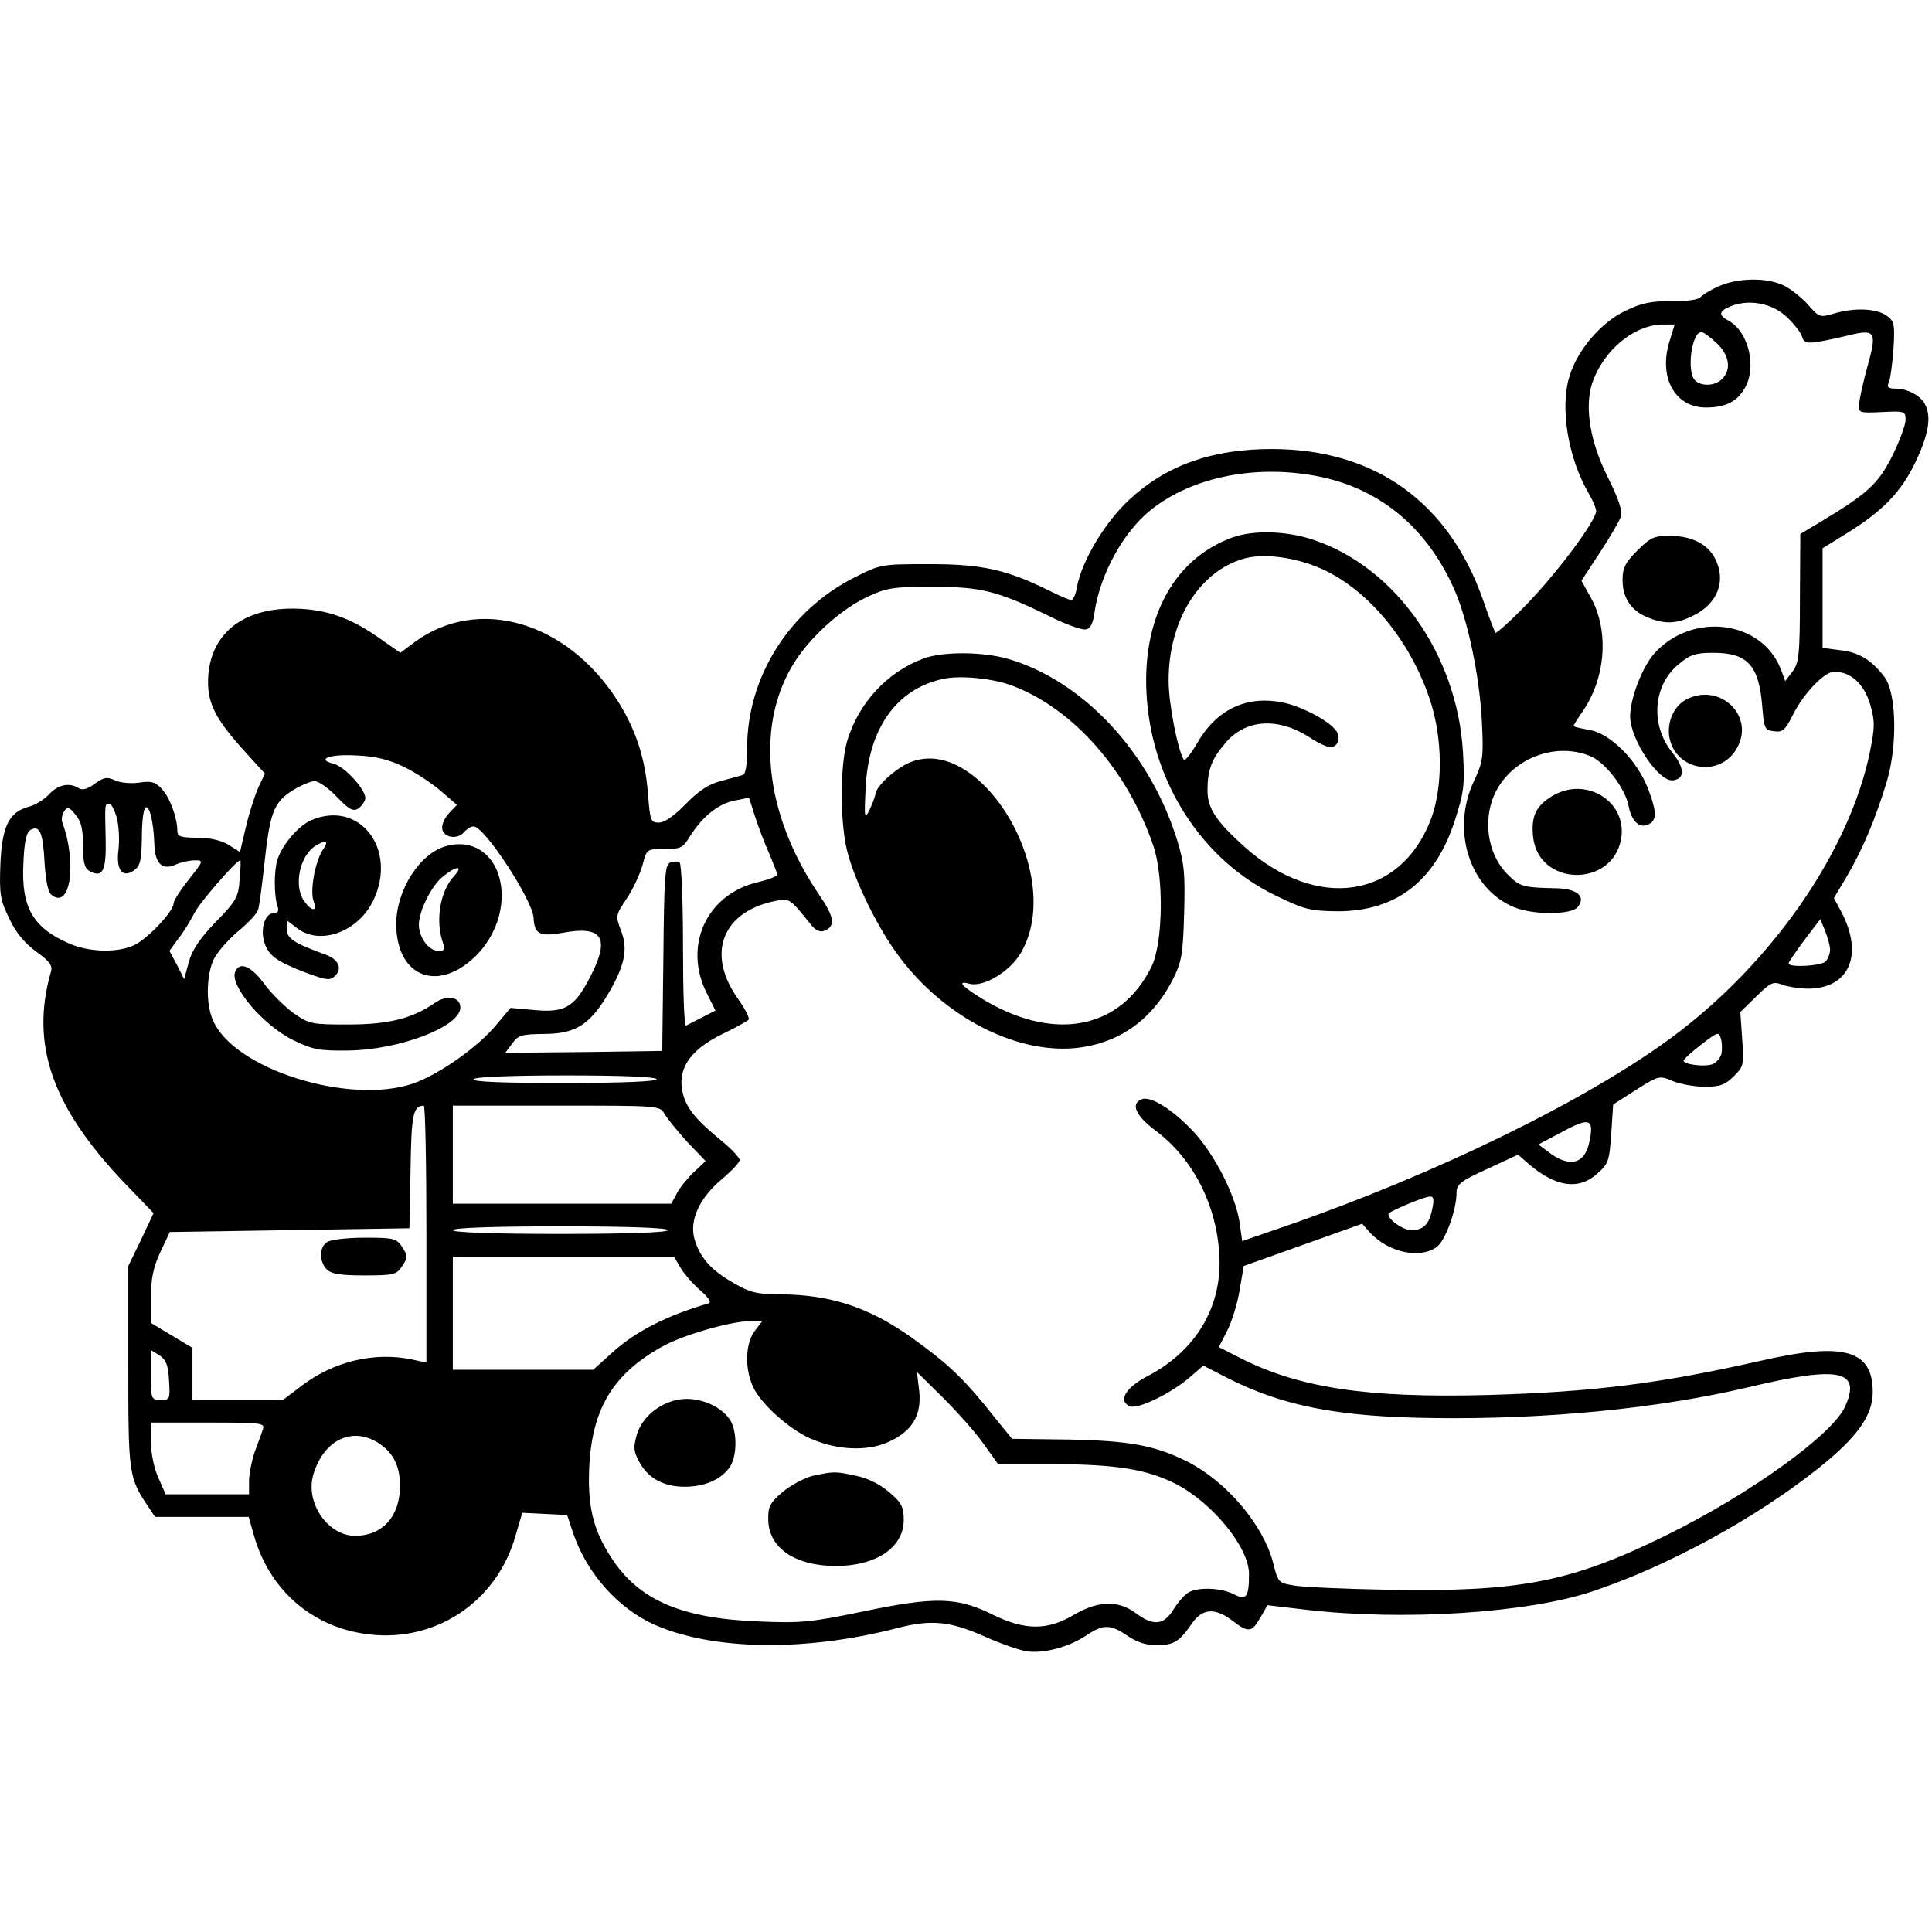 <?xml version="1.0" standalone="no"?>
<!DOCTYPE svg PUBLIC "-//W3C//DTD SVG 20010904//EN"
 "http://www.w3.org/TR/2001/REC-SVG-20010904/DTD/svg10.dtd">
<svg version="1.0" xmlns="http://www.w3.org/2000/svg"
 width="512pt" height="512pt" viewBox="0 0 512 512"
 preserveAspectRatio="xMidYMid meet">
<g transform="translate(0,512) scale(0.1,-0.1)"
fill="#000000" stroke="none">
<path d="M4554 4361 c-23 -10 -44 -24 -48 -29 -4 -6 -38 -11 -76 -10 -57 0
-80 -5 -125 -27 -62 -30 -124 -102 -145 -170 -27 -83 -5 -218 50 -312 11 -19
20 -40 20 -47 0 -25 -98 -157 -178 -241 -46 -48 -86 -84 -89 -82 -2 3 -17 41
-32 85 -91 261 -287 402 -561 402 -158 0 -279 -43 -377 -134 -65 -60 -126
-162 -139 -232 -3 -19 -10 -34 -15 -34 -6 0 -31 11 -57 24 -113 56 -179 71
-317 71 -129 0 -131 0 -200 -35 -173 -87 -285 -264 -285 -452 0 -46 -4 -70
-12 -72 -7 -2 -33 -9 -58 -16 -32 -8 -59 -26 -93 -61 -30 -31 -56 -49 -71 -49
-22 0 -23 5 -29 78 -7 93 -33 171 -81 246 -134 209 -367 277 -535 156 l-40
-30 -63 44 c-78 54 -147 75 -235 73 -126 -4 -203 -70 -211 -177 -5 -70 16
-113 99 -204 l51 -56 -17 -36 c-9 -20 -24 -66 -33 -104 l-16 -68 -30 19 c-20
12 -50 19 -83 19 -44 0 -53 3 -53 18 0 34 -20 89 -41 111 -18 19 -28 22 -60
17 -21 -3 -49 -1 -64 6 -22 10 -30 8 -54 -9 -19 -14 -32 -18 -42 -12 -25 16
-55 10 -79 -16 -13 -14 -37 -29 -54 -33 -52 -14 -71 -52 -75 -153 -3 -81 0
-95 24 -144 17 -37 41 -65 71 -87 35 -25 44 -37 39 -53 -55 -192 2 -357 193
-558 l79 -82 -33 -70 -34 -70 0 -267 c0 -284 1 -294 53 -371 l18 -27 124 0
124 0 12 -42 c38 -144 148 -245 291 -267 184 -30 355 80 405 262 l17 58 59 -3
60 -3 17 -51 c36 -104 118 -196 213 -239 155 -69 402 -73 647 -9 87 22 136 18
225 -21 44 -20 96 -38 115 -41 45 -7 113 11 159 42 45 30 63 30 109 -1 24 -17
50 -25 77 -25 46 0 61 10 94 58 28 40 61 42 107 7 42 -32 51 -32 74 8 l19 33
103 -12 c256 -30 587 -9 759 49 200 67 431 193 598 326 103 82 144 140 144
202 0 112 -77 133 -296 83 -270 -61 -445 -83 -727 -91 -315 -8 -494 18 -651
97 l-59 30 22 43 c12 23 27 71 33 107 l11 65 157 56 157 56 22 -25 c49 -51
130 -69 175 -37 23 16 53 98 53 144 0 23 11 31 81 63 l82 38 31 -27 c70 -59
130 -67 178 -24 31 27 33 35 38 107 l5 77 61 39 c60 38 62 38 97 23 20 -8 58
-15 85 -15 40 0 54 5 77 28 26 26 27 30 22 98 l-5 72 42 41 c39 38 45 41 70
31 15 -5 45 -10 67 -10 109 0 148 88 90 201 l-21 39 34 57 c42 71 77 155 106
251 29 96 26 236 -6 278 -33 44 -68 66 -118 71 l-46 6 0 132 0 132 63 39 c96
59 146 111 183 189 43 89 46 144 8 174 -15 12 -40 21 -56 21 -25 0 -29 3 -22
18 4 9 9 49 12 88 4 66 2 73 -19 88 -27 19 -86 21 -139 5 -37 -11 -39 -10 -69
24 -17 19 -46 42 -65 51 -45 21 -121 20 -172 -3z m182 -82 c19 -18 37 -41 40
-52 6 -21 18 -20 122 4 72 18 77 10 51 -82 -11 -40 -21 -85 -22 -99 -2 -24 -1
-25 61 -22 60 3 62 2 62 -21 0 -13 -16 -56 -35 -95 -38 -75 -66 -100 -187
-173 l-57 -34 -1 -170 c0 -152 -3 -173 -20 -195 l-19 -25 -11 30 c-50 132
-237 155 -337 42 -32 -37 -63 -119 -63 -166 1 -62 76 -174 114 -169 32 5 31
33 -4 76 -57 72 -49 177 19 232 30 25 44 30 91 30 91 0 121 -33 130 -140 5
-61 6 -65 32 -68 22 -3 29 3 49 43 29 58 84 115 110 115 44 0 79 -33 95 -86
13 -46 13 -60 -1 -129 -55 -263 -259 -557 -523 -753 -227 -168 -626 -363
-1024 -501 l-116 -40 -7 49 c-10 71 -67 183 -124 243 -55 58 -112 93 -135 84
-31 -12 -16 -44 36 -83 105 -78 169 -211 170 -351 0 -128 -70 -238 -193 -301
-57 -30 -77 -66 -44 -79 22 -8 111 36 158 77 l36 31 68 -35 c146 -73 291 -101
542 -104 298 -4 595 25 836 82 239 57 298 45 255 -51 -33 -75 -255 -234 -475
-342 -252 -124 -387 -150 -735 -144 -113 2 -225 7 -249 11 -43 7 -44 8 -57 60
-26 101 -123 215 -226 268 -86 43 -153 56 -315 59 l-151 2 -48 59 c-71 90
-112 131 -189 188 -129 98 -234 135 -380 136 -59 0 -78 5 -121 30 -60 34 -90
68 -104 118 -13 49 14 108 74 158 25 21 46 43 46 50 0 6 -21 29 -47 50 -66 54
-91 84 -102 121 -19 67 15 120 104 163 35 17 66 34 69 38 3 5 -11 31 -31 59
-82 119 -37 229 105 256 34 7 36 5 90 -62 12 -16 25 -22 36 -18 31 12 28 36
-14 97 -147 217 -170 456 -60 622 44 66 122 135 188 166 51 24 68 27 172 27
130 0 173 -11 307 -76 45 -23 90 -39 100 -37 13 2 20 16 24 48 15 99 76 210
148 268 112 90 285 123 452 88 160 -34 282 -137 353 -298 36 -81 67 -231 73
-348 5 -98 3 -109 -21 -160 -61 -130 -12 -285 106 -334 50 -21 151 -21 169 0
23 28 -1 49 -57 50 -89 2 -96 4 -129 37 -47 47 -64 126 -41 195 35 104 160
160 261 118 40 -17 92 -85 101 -132 7 -38 27 -59 49 -50 26 10 27 30 4 92 -29
78 -101 151 -159 160 -22 4 -40 8 -40 10 0 2 11 20 25 40 61 89 69 214 21 300
l-25 45 49 75 c27 41 52 84 56 96 4 14 -7 47 -35 103 -47 93 -62 185 -42 248
29 88 111 156 187 157 l32 0 -15 -49 c-27 -94 17 -171 98 -171 50 0 82 15 102
50 34 56 11 151 -42 180 -28 15 -26 26 7 39 49 19 110 7 148 -30z m-187 -68
c34 -32 40 -70 15 -95 -18 -19 -55 -21 -72 -4 -23 23 -9 128 17 128 5 0 23
-13 40 -29z m-3479 -1123 c31 -15 75 -44 98 -64 l43 -37 -21 -22 c-12 -13 -20
-31 -18 -42 4 -23 41 -29 58 -8 7 8 18 15 25 15 29 0 156 -195 159 -242 2 -43
16 -51 77 -40 102 19 125 -11 79 -105 -45 -91 -69 -107 -151 -100 l-66 6 -37
-44 c-48 -59 -152 -132 -220 -156 -170 -59 -478 38 -532 168 -19 44 -17 118 2
160 9 19 39 53 65 75 27 22 51 48 53 57 3 9 10 61 16 116 15 141 25 167 73
199 23 14 50 26 61 26 10 0 37 -19 59 -42 31 -33 43 -39 56 -31 9 6 17 17 19
26 4 21 -54 86 -84 93 -48 12 -10 26 60 22 52 -2 86 -11 126 -30z m969 -231
c11 -27 21 -52 21 -55 0 -4 -23 -13 -52 -20 -136 -32 -198 -169 -135 -294 l23
-46 -35 -18 c-20 -10 -39 -20 -43 -22 -5 -2 -8 93 -8 212 0 118 -4 217 -9 220
-5 4 -16 3 -25 0 -14 -5 -16 -39 -18 -253 l-3 -246 -208 -3 -208 -2 18 24 c16
23 25 25 84 26 82 0 120 23 167 100 48 80 57 124 38 173 -15 40 -15 41 15 86
17 25 35 65 42 89 11 42 11 42 58 42 43 0 49 3 67 33 33 52 74 86 117 95 l40
8 16 -50 c9 -28 26 -73 38 -99z m-1729 94 c5 -21 7 -58 4 -82 -7 -54 10 -78
42 -55 16 12 19 27 20 88 0 40 4 75 10 78 10 6 21 -38 23 -96 1 -52 21 -72 57
-55 14 6 36 11 50 11 24 0 24 -1 -16 -51 -22 -28 -40 -56 -40 -63 0 -22 -73
-98 -107 -112 -46 -20 -121 -17 -173 7 -94 42 -124 96 -118 211 2 56 8 82 18
88 25 15 34 -6 38 -85 3 -47 9 -79 18 -86 50 -42 69 83 29 192 -3 8 0 21 5 29
9 13 13 12 30 -9 15 -17 20 -38 20 -82 0 -46 4 -60 18 -68 34 -18 44 1 42 85
-2 95 -3 94 10 94 5 0 14 -17 20 -39z m325 -162 c-3 -46 -9 -57 -64 -113 -42
-44 -63 -75 -71 -107 l-12 -44 -19 38 -20 37 24 33 c14 17 32 48 42 67 14 28
111 140 122 140 1 0 1 -23 -2 -51z m4215 -184 c0 -12 -5 -26 -12 -33 -12 -12
-98 -17 -98 -5 0 3 19 31 42 62 l42 55 12 -29 c7 -17 13 -39 14 -50z m-288
-278 c-3 -10 -12 -21 -21 -26 -19 -10 -83 -2 -79 9 2 5 23 24 48 43 43 33 45
34 51 13 3 -11 3 -29 1 -39z m-2822 -67 c0 -6 -89 -10 -246 -10 -161 0 -243 3
-239 10 4 6 97 10 246 10 153 0 239 -4 239 -10z m-610 -410 l0 -341 -37 8
c-100 21 -207 -4 -293 -69 l-50 -38 -120 0 -120 0 0 69 0 69 -55 33 -55 33 0
67 c0 50 6 80 25 121 l25 53 317 5 318 5 3 155 c2 148 7 169 35 170 4 0 7
-153 7 -340z m631 318 c7 -12 34 -45 60 -74 l49 -51 -31 -29 c-17 -16 -37 -41
-45 -56 l-15 -28 -289 0 -290 0 0 130 0 130 275 0 c273 0 274 0 286 -22z
m2451 -74 c-12 -60 -54 -70 -111 -25 l-24 18 64 34 c72 39 84 34 71 -27z
m-416 -176 c-8 -42 -23 -58 -56 -58 -24 0 -69 34 -59 45 9 8 94 44 108 44 10
1 12 -7 7 -31z m-2026 -58 c0 -6 -102 -10 -285 -10 -183 0 -285 4 -285 10 0 6
102 10 285 10 183 0 285 -4 285 -10z m33 -99 c9 -16 33 -43 52 -60 23 -19 31
-33 23 -35 -110 -32 -193 -74 -255 -130 l-51 -46 -186 0 -186 0 0 150 0 150
293 0 293 0 17 -29z m198 -167 c-26 -33 -28 -101 -5 -150 21 -45 95 -111 151
-136 70 -31 150 -35 206 -10 64 28 90 71 83 136 l-6 50 70 -69 c38 -38 86 -92
107 -122 l38 -53 150 0 c166 -1 244 -14 320 -52 98 -50 195 -169 195 -239 0
-62 -7 -71 -40 -54 -33 17 -93 20 -120 5 -10 -5 -28 -26 -40 -45 -26 -42 -53
-45 -100 -10 -47 35 -101 33 -165 -5 -69 -41 -129 -41 -214 1 -95 47 -153 48
-341 9 -140 -29 -167 -32 -280 -27 -205 8 -318 57 -390 169 -49 75 -64 139
-58 248 9 151 66 242 196 313 55 30 177 65 230 66 l33 1 -20 -26z m-1553 -133
c3 -49 2 -51 -22 -51 -25 0 -26 2 -26 66 l0 66 23 -14 c17 -12 23 -26 25 -67z
m249 -128 c-3 -10 -13 -36 -21 -58 -8 -22 -15 -57 -16 -77 l0 -38 -110 0 -111
0 -19 43 c-11 24 -20 64 -20 95 l0 52 151 0 c140 0 151 -1 146 -17z m313 -42
c34 -25 50 -58 50 -109 0 -80 -46 -132 -119 -132 -72 0 -132 87 -111 161 28
96 108 132 180 80z"/>
<path d="M3267 3696 c-165 -59 -251 -233 -225 -456 25 -215 154 -404 338 -493
78 -38 92 -41 165 -42 155 0 258 80 310 239 25 78 27 95 22 183 -15 257 -178
489 -395 562 -70 24 -159 27 -215 7z m241 -86 c119 -56 226 -184 279 -337 37
-106 38 -239 4 -327 -82 -209 -302 -240 -492 -71 -76 68 -99 103 -99 150 0 56
11 84 50 129 54 61 139 65 222 11 21 -14 45 -25 53 -25 22 0 30 27 14 46 -22
27 -94 64 -143 73 -96 18 -174 -21 -225 -111 -16 -27 -31 -46 -34 -41 -16 26
-40 148 -40 208 -1 161 83 295 205 326 53 13 138 1 206 -31z"/>
<path d="M4339 3661 c-32 -32 -39 -46 -39 -78 0 -47 22 -81 66 -99 46 -19 78
-18 124 6 63 32 85 92 55 150 -20 39 -63 60 -121 60 -41 0 -51 -5 -85 -39z"/>
<path d="M2448 3375 c-96 -35 -173 -118 -203 -219 -19 -65 -19 -215 0 -291 21
-83 83 -208 140 -283 118 -156 302 -252 459 -240 116 10 206 71 263 180 24 48
28 66 31 175 3 105 1 133 -18 195 -71 232 -249 424 -449 482 -66 19 -172 20
-223 1z m237 -73 c161 -62 303 -224 371 -422 29 -84 26 -259 -4 -321 -81 -165
-253 -200 -439 -92 -62 37 -81 56 -44 46 37 -10 107 32 136 81 126 215 -125
611 -314 495 -36 -22 -70 -57 -71 -74 -1 -5 -7 -23 -15 -40 -14 -28 -15 -25
-11 56 7 158 82 264 206 290 46 10 134 1 185 -19z"/>
<path d="M4470 3267 c-34 -17 -53 -61 -46 -101 17 -91 139 -108 181 -25 44 84
-48 170 -135 126z"/>
<path d="M4113 3010 c-43 -26 -56 -54 -50 -109 15 -130 209 -134 233 -5 18 99
-93 169 -183 114z"/>
<path d="M824 2946 c-34 -15 -77 -66 -89 -105 -9 -29 -9 -94 0 -121 5 -14 2
-20 -10 -20 -23 0 -36 -43 -24 -79 12 -35 34 -50 113 -80 52 -19 61 -20 74 -7
20 19 9 44 -25 56 -83 30 -103 43 -103 67 l0 24 29 -22 c61 -45 160 -8 200 74
66 137 -37 269 -165 213z m31 -79 c-20 -31 -34 -108 -24 -135 11 -29 -5 -28
-25 0 -29 41 -11 122 31 147 29 17 35 13 18 -12z"/>
<path d="M1183 2878 c-70 -19 -132 -115 -133 -206 0 -137 105 -183 205 -91 67
62 92 158 62 232 -24 56 -75 81 -134 65z m20 -80 c-38 -41 -50 -122 -28 -180
5 -14 2 -18 -13 -18 -26 0 -52 36 -52 70 1 38 34 104 65 128 36 29 54 28 28 0z"/>
<path d="M623 2544 c-14 -37 75 -142 155 -181 50 -24 68 -28 142 -27 137 1
300 63 300 114 0 28 -35 35 -68 12 -59 -41 -122 -57 -229 -57 -97 0 -103 1
-145 30 -23 17 -59 52 -78 78 -35 48 -66 60 -77 31z"/>
<path d="M868 1829 c-22 -12 -23 -52 -2 -73 12 -12 36 -16 99 -16 79 0 86 2
101 25 15 23 15 27 0 50 -15 23 -22 25 -99 25 -45 0 -90 -5 -99 -11z"/>
<path d="M1794 1410 c-51 -11 -92 -47 -106 -91 -10 -35 -9 -45 6 -73 23 -43
64 -66 121 -66 52 0 96 19 119 52 20 29 20 97 0 126 -27 40 -90 63 -140 52z"/>
<path d="M2154 1209 c-23 -6 -59 -25 -80 -43 -34 -29 -39 -39 -38 -75 2 -74
72 -121 179 -121 107 0 180 49 180 122 0 35 -6 46 -39 74 -23 20 -57 37 -87
43 -56 12 -58 12 -115 0z"/>
</g>
</svg>

